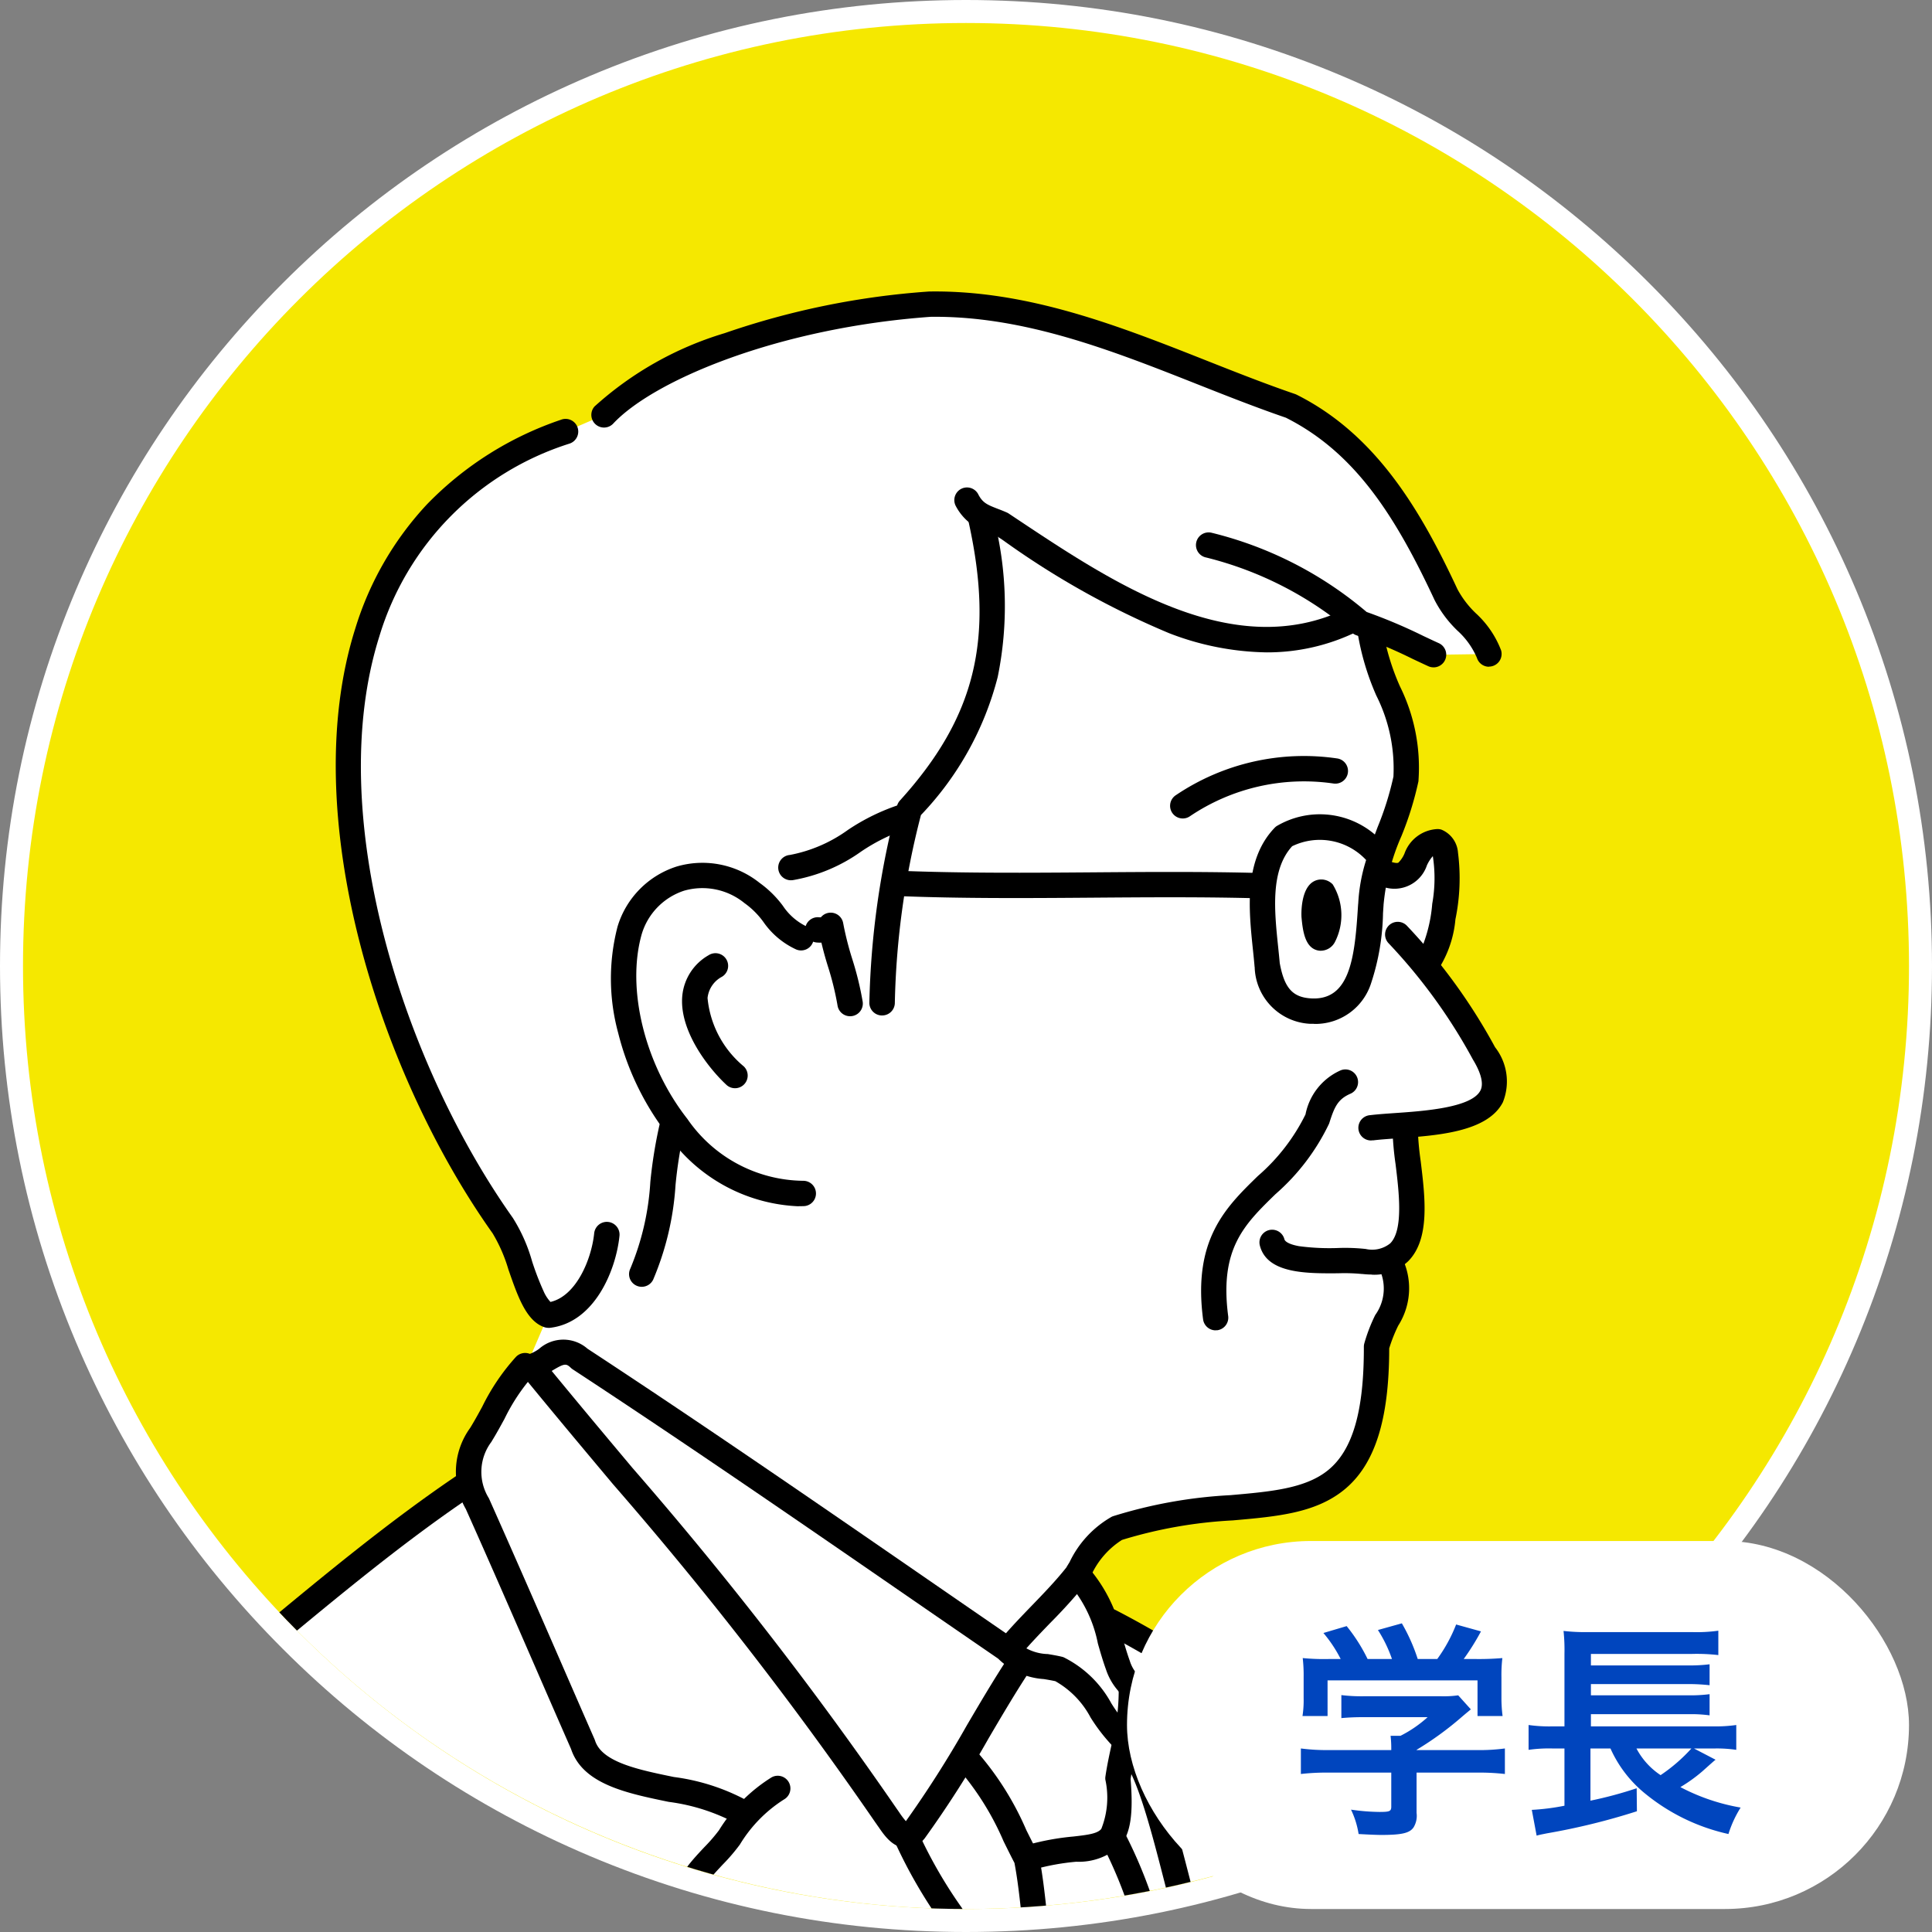 <svg xmlns="http://www.w3.org/2000/svg" xmlns:xlink="http://www.w3.org/1999/xlink" width="84" height="84" viewBox="0 0 84 84">
  <rect x="0" y="0" width="84" height="84" fill="#808080" stroke="none"/>
  <defs>
    <clipPath id="clip-path">
      <circle id="楕円形_141" data-name="楕円形 141" cx="41" cy="41" r="41" fill="none"/>
    </clipPath>
  </defs>
  <g id="story1_person1_1" transform="translate(1 1)">
    <g id="グループ_820" data-name="グループ 820" transform="translate(-13922 15405)">
      <g id="パス_347" data-name="パス 347" transform="translate(13922 -15405)" fill="#f5e800">
        <path d="M 41 82.5 C 35.398 82.5 29.963 81.403 24.846 79.239 C 19.904 77.148 15.466 74.156 11.655 70.345 C 7.844 66.534 4.852 62.096 2.761 57.154 C 0.597 52.037 -0.5 46.602 -0.5 41 C -0.5 35.398 0.597 29.963 2.761 24.846 C 4.852 19.904 7.844 15.466 11.655 11.655 C 15.466 7.844 19.904 4.852 24.846 2.761 C 29.963 0.597 35.398 -0.5 41 -0.5 C 46.602 -0.5 52.037 0.597 57.154 2.761 C 62.096 4.852 66.534 7.844 70.345 11.655 C 74.156 15.466 77.148 19.904 79.239 24.846 C 81.403 29.963 82.5 35.398 82.5 41 C 82.5 46.602 81.403 52.037 79.239 57.154 C 77.148 62.096 74.156 66.534 70.345 70.345 C 66.534 74.156 62.096 77.148 57.154 79.239 C 52.037 81.403 46.602 82.5 41 82.5 Z" stroke="none"/>
        <path d="M 41 0 C 18.356 0 0 18.356 0 41 C 0 63.644 18.356 82 41 82 C 63.644 82 82 63.644 82 41 C 82 18.356 63.644 0 41 0 M 41 -1 C 46.67 -1 52.17 0.111 57.349 2.301 C 62.35 4.416 66.842 7.445 70.698 11.302 C 74.555 15.158 77.584 19.65 79.699 24.651 C 81.889 29.83 83 35.33 83 41 C 83 46.67 81.889 52.17 79.699 57.349 C 77.584 62.35 74.555 66.842 70.698 70.698 C 66.842 74.555 62.35 77.584 57.349 79.699 C 52.17 81.889 46.67 83 41 83 C 35.33 83 29.83 81.889 24.651 79.699 C 19.65 77.584 15.158 74.555 11.302 70.698 C 7.445 66.842 4.416 62.35 2.301 57.349 C 0.111 52.17 -1 46.67 -1 41 C -1 35.33 0.111 29.83 2.301 24.651 C 4.416 19.65 7.445 15.158 11.302 11.302 C 15.158 7.445 19.65 4.416 24.651 2.301 C 29.83 0.111 35.33 -1 41 -1 Z" stroke="none" fill="#fff"/>
      </g>
      <g id="グループ_814" data-name="グループ 814" transform="translate(13922 -15405)">
        <g id="グループ_790" data-name="グループ 790" transform="translate(0 0)" clip-path="url(#clip-path)">
          <path id="パス_1709" data-name="パス 1709" d="M261.693,250.992s0-5.778,1.895-9.15a20.652,20.652,0,0,1,3.221-4.047c3.773-3.051,7.447-6.315,11.466-9.023l2.58-5.056.994-2.308c-.909-.312-1.266-2.982-1.974-3.9-6.908-9.735-11.838-29.35,2.717-34.512l1.668-.722c1.99-2.137,7.768-4.366,14.187-4.824,5.593-.076,10.649,2.705,15.683,4.427,3.372,1.683,5.217,4.919,6.748,8.2.448.981,1.55,1.57,1.869,2.585l-2.408.034a29.675,29.675,0,0,0-3.175-1.364l.423.332c.263,2.184,1.882,4.132,1.557,6.428-.253,1.357-.909,2.607-1.276,3.933l.131.061c1.816.877,1.242-1.271,2.516-1.261.884.277.166,4.8-.452,5.319l-.014.172a22.783,22.783,0,0,1,2.484,3.718c1.575,2.609-1.25,2.953-3.446,3.114l.013.116c-.016,1.594,1,4.945-.655,5.689v.158c.783,1.483-.229,2.281-.589,3.677.027,9.106-5.25,5.814-11.277,7.889a4.585,4.585,0,0,0-1.761,2.028l.145.1a4.368,4.368,0,0,1,1.028,1.814l.279.112c3.538,1.676,6.632,4.437,9.882,6.658a9.787,9.787,0,0,1,2.768,4.59c.624,1.094.759,4.828,1.83,5" transform="translate(-259.011 -165.227)" fill="#fff"/>
          <path id="パス_1710" data-name="パス 1710" d="M823.433,289.537a.558.558,0,0,0,.06,0c1.951-.214,2.885-2.507,3.036-4a.551.551,0,0,0-1.1-.111c-.114,1.116-.772,2.723-1.9,2.984a1.659,1.659,0,0,1-.293-.451,12.176,12.176,0,0,1-.507-1.316,7.171,7.171,0,0,0-.836-1.886c-4.745-6.691-8.26-17.528-5.8-25.3a12.6,12.6,0,0,1,8.258-8.364.551.551,0,1,0-.368-1.038,14.63,14.63,0,0,0-5.821,3.674,13.811,13.811,0,0,0-3.119,5.4c-2.569,8.12,1.052,19.367,5.958,26.28l.012.017A6.751,6.751,0,0,1,821.7,287c.4,1.149.768,2.235,1.558,2.506a.549.549,0,0,0,.179.03m-1.974-4.454h0Z" transform="translate(-800.595 -232.804)"/>
          <path id="パス_1711" data-name="パス 1711" d="M316.044,792.326a.549.549,0,0,0,.422-.2c.394-.468.838-.927,1.267-1.372a23.607,23.607,0,0,0,1.593-1.765.556.556,0,0,0,.037-.053c.057-.092.112-.186.168-.279a3.591,3.591,0,0,1,1.333-1.525,19.827,19.827,0,0,1,4.81-.848c1.926-.169,3.59-.314,4.839-1.324,1.342-1.085,1.968-3.042,1.969-6.155a6.6,6.6,0,0,1,.392-.989,3.023,3.023,0,0,0,.134-3.018.551.551,0,1,0-.974.515,1.97,1.97,0,0,1-.16,2.042,7.225,7.225,0,0,0-.476,1.24.547.547,0,0,0-.018.14c.008,2.8-.487,4.5-1.56,5.368-.987.8-2.5.93-4.242,1.083a20.635,20.635,0,0,0-5.1.914.552.552,0,0,0-.057.023,4.476,4.476,0,0,0-1.833,1.969c-.048.081-.1.161-.145.241-.454.573-.985,1.123-1.5,1.656-.442.458-.9.931-1.317,1.428a.551.551,0,0,0,.421.906" transform="translate(-273.082 -721.179)"/>
          <path id="パス_1712" data-name="パス 1712" d="M570.618,864.705a1.027,1.027,0,0,0,.777-.384c.011-.012.021-.025.031-.038a47.056,47.056,0,0,0,2.775-4.345c.569-.968,1.157-1.968,1.781-2.917a.551.551,0,1,0-.921-.605c-.639.972-1.234,1.984-1.81,2.964a47.169,47.169,0,0,1-2.651,4.167,3.526,3.526,0,0,1-.284-.376c-.041-.06-.081-.118-.118-.169a164.782,164.782,0,0,0-11.483-14.81c-1.247-1.487-2.536-3.025-3.783-4.548a.551.551,0,0,0-.852.7c1.251,1.528,2.542,3.068,3.791,4.558a163.852,163.852,0,0,1,11.415,14.72l.016.022c.033.045.068.1.106.151.253.369.6.874,1.153.91l.059,0" transform="translate(-532.214 -785.366)"/>
          <path id="パス_1713" data-name="パス 1713" d="M301.248,1018.64a.551.551,0,0,0,.1-1.093c-.025-.017-.185-.142-.385-.754a17.548,17.548,0,0,1-.424-1.753,9.354,9.354,0,0,0-.612-2.174,10.118,10.118,0,0,0-2.919-4.79.58.58,0,0,0-.046-.036c-1.02-.7-2.048-1.465-3.042-2.208a41.829,41.829,0,0,0-6.916-4.493.551.551,0,1,0-.472,1,41.022,41.022,0,0,1,6.728,4.38c1,.744,2.024,1.513,3.055,2.218a9.154,9.154,0,0,1,2.58,4.322.546.546,0,0,0,.045.1,8.691,8.691,0,0,1,.52,1.906c.342,1.645.664,3.2,1.7,3.369a.576.576,0,0,0,.09.007" transform="translate(-239.506 -932.341)"/>
          <path id="パス_1714" data-name="パス 1714" d="M515.039,849.111a.551.551,0,0,0,.382-.948,6.865,6.865,0,0,1-.875-1.131,4.779,4.779,0,0,0-2.07-2,.52.52,0,0,0-.082-.026c-.208-.049-.411-.083-.607-.116a2.07,2.07,0,0,1-1.381-.573.547.547,0,0,0-.108-.1q-1.876-1.289-3.751-2.583c-4.818-3.322-9.8-6.757-14.777-10.021a1.593,1.593,0,0,0-2.109.01,1.748,1.748,0,0,1-.639.29.551.551,0,1,0,.1,1.1,2.583,2.583,0,0,0,1.111-.444c.542-.327.608-.32.818-.12a.521.521,0,0,0,.078.062c4.98,3.265,9.969,6.705,14.795,10.032q1.848,1.274,3.7,2.545a3.107,3.107,0,0,0,1.987.889c.172.029.335.056.5.092a3.912,3.912,0,0,1,1.532,1.578,7.784,7.784,0,0,0,1.025,1.31.549.549,0,0,0,.382.154" transform="translate(-467.227 -773.974)"/>
          <path id="パス_1715" data-name="パス 1715" d="M739.829,860.514a.551.551,0,0,0,.323-1,9.171,9.171,0,0,0-3.394-1.143c-1.537-.316-3.127-.643-3.427-1.583q-.009-.028-.02-.054c-.527-1.2-1.06-2.425-1.575-3.608-.981-2.253-2-4.582-3.017-6.865l-.006-.012a2.171,2.171,0,0,1,.12-2.461l0-.006c.2-.322.383-.658.56-.982a8.4,8.4,0,0,1,1.281-1.919.551.551,0,1,0-.785-.773,9.346,9.346,0,0,0-1.464,2.164c-.177.325-.345.632-.528.927a3.246,3.246,0,0,0-.186,3.519c1.019,2.275,2.031,4.6,3.01,6.848.512,1.176,1.041,2.391,1.566,3.586.51,1.531,2.409,1.921,4.245,2.3a8.531,8.531,0,0,1,2.972.958.549.549,0,0,0,.322.1" transform="translate(-708.459 -782.11)"/>
          <path id="パス_1716" data-name="パス 1716" d="M357.247,300.169a8.858,8.858,0,0,0,3.956-.917.551.551,0,0,0-.484-.989c-4.886,2.392-10.109-1.084-14.306-3.877l-.38-.253a.565.565,0,0,0-.082-.045c-.143-.063-.277-.116-.4-.162-.451-.176-.656-.256-.851-.644a.551.551,0,0,0-.984.494,2.282,2.282,0,0,0,1.435,1.176c.1.039.2.079.309.125l.339.226a36.355,36.355,0,0,0,7.207,4.032,12.2,12.2,0,0,0,4.239.834" transform="translate(-303.175 -272.805)"/>
          <path id="パス_1717" data-name="パス 1717" d="M417.012,536.448a.551.551,0,0,0,.015-1.1c-2.456-.069-4.954-.05-7.369-.032-2.784.021-5.663.042-8.481-.071a.551.551,0,0,0-.044,1.1c2.844.115,5.736.093,8.533.072,2.405-.018,4.893-.037,7.33.032h.016" transform="translate(-363.147 -498.388)"/>
          <path id="パス_1718" data-name="パス 1718" d="M903.665,929.043a.551.551,0,0,0,.524-.381,9.023,9.023,0,0,1,2.856-3.617l.2-.18c.978-.791,1.964-1.608,2.918-2.4,2.725-2.259,5.544-4.6,8.5-6.586a.551.551,0,0,0-.616-.913c-3,2.021-5.838,4.375-8.584,6.651-.956.792-1.943,1.611-2.92,2.4l-.024.02-.21.19a9.836,9.836,0,0,0-3.165,4.095.551.551,0,0,0,.524.721" transform="translate(-899.087 -851.877)"/>
          <path id="パス_1719" data-name="パス 1719" d="M907.693,1097.541a.551.551,0,0,0,.078-1.1c-.191-.028-.325-.1-.441-.388a20.856,20.856,0,0,0-4.542-6.959,10.02,10.02,0,0,0-7.646-3.079.551.551,0,0,0,.06,1.1c.159-.009.318-.013.473-.013,6.081,0,9.45,6.512,10.635,9.369a1.591,1.591,0,0,0,1.3,1.061.53.53,0,0,0,.079.006" transform="translate(-887.844 -1011.225)"/>
          <path id="パス_1720" data-name="パス 1720" d="M311.723,393.533a2.543,2.543,0,0,0,2.488-1.792,10.248,10.248,0,0,0,.511-3.022c.008-.117.015-.231.023-.34,0-.006,0-.013,0-.019a9.541,9.541,0,0,1,.779-2.995,14.155,14.155,0,0,0,.74-2.389c0-.008,0-.016,0-.024a7.961,7.961,0,0,0-.808-4.1,10.3,10.3,0,0,1-.747-2.475.551.551,0,1,0-1.094.132,11.266,11.266,0,0,0,.815,2.746,7.053,7.053,0,0,1,.745,3.527,13.2,13.2,0,0,1-.686,2.19l-.122.326a3.691,3.691,0,0,0-4.274-.363.551.551,0,0,0-.081.069c-1.352,1.408-1.127,3.564-.946,5.3.026.248.05.481.069.706q0,.025.007.05a2.538,2.538,0,0,0,2.423,2.469c.05,0,.1,0,.154,0m1.923-5.223c-.008.108-.015.221-.023.337-.138,2.113-.383,3.856-2,3.782-.822-.041-1.187-.444-1.387-1.538-.02-.226-.044-.456-.069-.7-.163-1.564-.347-3.334.609-4.38a2.755,2.755,0,0,1,3.216.6,7.52,7.52,0,0,0-.344,1.9" transform="translate(-255.591 -350.015)"/>
          <path id="パス_1721" data-name="パス 1721" d="M697.984,545.1q.125,0,.25-.005a.551.551,0,0,0-.046-1.1,6.189,6.189,0,0,1-5.043-2.693c-1.85-2.357-2.663-5.663-1.979-8.044a2.844,2.844,0,0,1,1.841-1.877,2.893,2.893,0,0,1,2.626.543l.038.027a3.572,3.572,0,0,1,.777.783,3.527,3.527,0,0,0,1.423,1.2.551.551,0,1,0,.4-1.026,2.568,2.568,0,0,1-.971-.868,4.586,4.586,0,0,0-1.015-1,3.977,3.977,0,0,0-3.6-.71,3.933,3.933,0,0,0-2.568,2.593l-.006.02a8.992,8.992,0,0,0,.029,4.63,11.967,11.967,0,0,0,2.138,4.411,7.33,7.33,0,0,0,5.7,3.119" transform="translate(-664.261 -493.656)"/>
          <path id="パス_1722" data-name="パス 1722" d="M429.8,1092.147l.062,0a.551.551,0,0,0,.025-1.1,4.09,4.09,0,0,1-.657-1.458c-.288-.879-.572-1.984-.872-3.155-.882-3.433-1.486-5.559-2.438-6.143a.551.551,0,1,0-.576.939c.115.071.436.391.925,1.834.355,1.046.694,2.366,1.022,3.643.938,3.651,1.445,5.439,2.51,5.439m-.007-1.1h0" transform="translate(-377.649 -1005.83)"/>
          <path id="パス_1723" data-name="パス 1723" d="M379.763,992.594a.551.551,0,0,0,.148-1.081c-.344-.1-.369-1.312-.382-1.965a7.125,7.125,0,0,0-.111-1.389,3.71,3.71,0,0,0-2.155-3.551c-.713-.457-1.026-.7-1.053-1.1a2.555,2.555,0,0,1,.133-.262,1.731,1.731,0,0,0,.295-1.081.551.551,0,0,0-.081-.227,12.58,12.58,0,0,0-3.489-3.175c-.163-.115-.323-.227-.478-.339a.534.534,0,0,0-.055-.035,1.571,1.571,0,0,1-.683-.883c-.123-.34-.223-.688-.329-1.057a6.567,6.567,0,0,0-1.441-2.964.551.551,0,0,0-.793.765,5.642,5.642,0,0,1,1.175,2.5c.106.371.216.754.353,1.131a2.684,2.684,0,0,0,1.157,1.455l.459.325a12.512,12.512,0,0,1,3.1,2.725,1.8,1.8,0,0,1-.155.325,2.566,2.566,0,0,0-.252.566.547.547,0,0,0-.019.136c-.018,1.107.822,1.646,1.562,2.12.893.573,1.737,1.114,1.646,2.647a.549.549,0,0,0,.021.186,5.926,5.926,0,0,1,.093,1.2c.024,1.2.054,2.686,1.186,3a.551.551,0,0,0,.149.021" transform="translate(-323.731 -906.296)"/>
          <path id="パス_1724" data-name="パス 1724" d="M348.786,672.2a.577.577,0,0,0,.072,0,.551.551,0,0,0,.475-.618c-.382-2.924.694-3.972,2.057-5.3a9.49,9.49,0,0,0,2.325-3.053.547.547,0,0,0,.02-.055c.218-.689.369-1.016.9-1.252a.551.551,0,1,0-.448-1.006,2.649,2.649,0,0,0-1.492,1.9,8.515,8.515,0,0,1-2.073,2.679c-1.393,1.357-2.834,2.76-2.38,6.23a.551.551,0,0,0,.545.479" transform="translate(-296.934 -615.363)"/>
          <path id="パス_1725" data-name="パス 1725" d="M254.248,577.2a.56.56,0,0,0,.068,0c.283-.035.645-.06,1.028-.087,1.75-.121,3.928-.272,4.6-1.566a2.415,2.415,0,0,0-.338-2.395,24.926,24.926,0,0,0-3.819-5.267.551.551,0,1,0-.807.75,23.814,23.814,0,0,1,3.659,5.045l.016.027c.246.407.5.969.312,1.331-.387.745-2.46.889-3.7.975-.4.028-.774.054-1.087.092a.551.551,0,0,0,.067,1.1" transform="translate(-195.603 -528.62)"/>
          <path id="パス_1726" data-name="パス 1726" d="M571.377,327.583h.007a.551.551,0,0,0,.544-.558,35.194,35.194,0,0,1,1.135-8.155,13.531,13.531,0,0,0,3.337-6,15.4,15.4,0,0,0-.186-6.968.551.551,0,1,0-1.076.237c1.124,5.093.286,8.486-2.989,12.1a.552.552,0,0,0-.129.247,36.622,36.622,0,0,0-1.2,8.554.551.551,0,0,0,.551.544" transform="translate(-534.022 -284.433)"/>
          <path id="パス_1727" data-name="パス 1727" d="M286.274,515.359a.549.549,0,0,0,.355-.13,4.8,4.8,0,0,0,.871-2.364,8.789,8.789,0,0,0,.112-2.9,1.168,1.168,0,0,0-.721-1,.553.553,0,0,0-.161-.025h-.013a1.6,1.6,0,0,0-1.43,1.061,1.23,1.23,0,0,1-.267.4c-.06.032-.245.014-.57-.143a.551.551,0,0,0-.479.992,1.49,1.49,0,0,0,2.29-.733,1.622,1.622,0,0,1,.257-.4,6.285,6.285,0,0,1-.026,2.071,6.418,6.418,0,0,1-.584,2.216.551.551,0,0,0,.367.962m-.356-.972h0" transform="translate(-225.221 -473.894)"/>
          <path id="パス_1728" data-name="パス 1728" d="M563.1,1145.617h.015a.551.551,0,1,0-.008-1.1c-.244,0-.309-.057-.564-.524-.033-.06-.067-.122-.1-.184a27.991,27.991,0,0,0-1.565-2.572,20.2,20.2,0,0,1-1.867-3.244.551.551,0,1,0-1.016.426,21.316,21.316,0,0,0,1.963,3.424,27.122,27.122,0,0,1,1.51,2.48l.012.022c.034.059.066.118.1.176a1.66,1.66,0,0,0,1.524,1.1" transform="translate(-520.081 -1059.318)"/>
          <path id="パス_1729" data-name="パス 1729" d="M354.7,465.375a.548.548,0,0,0,.295-.086,8.869,8.869,0,0,1,6.252-1.435.551.551,0,0,0,.181-1.087,9.95,9.95,0,0,0-7.024,1.592.551.551,0,0,0,.3,1.016" transform="translate(-304.275 -430.789)"/>
          <path id="パス_1730" data-name="パス 1730" d="M773.79,697.056a.551.551,0,0,0,.5-.312,12.518,12.518,0,0,0,.972-4.115,19.139,19.139,0,0,1,.374-2.356.551.551,0,0,0-1.07-.263,20.256,20.256,0,0,0-.4,2.491,11.5,11.5,0,0,1-.87,3.765.551.551,0,0,0,.5.79" transform="translate(-746.891 -642.108)"/>
          <path id="パス_1731" data-name="パス 1731" d="M310.783,696.531a2.121,2.121,0,0,0,1.575-.589c.954-.965.733-2.766.539-4.356a12.428,12.428,0,0,1-.126-1.437.551.551,0,1,0-1.1-.011,13.022,13.022,0,0,0,.134,1.582c.148,1.208.35,2.862-.229,3.447a1.252,1.252,0,0,1-1.069.246,8.337,8.337,0,0,0-1.2-.042,10.055,10.055,0,0,1-1.7-.08c-.367-.066-.6-.177-.634-.3a.551.551,0,1,0-1.068.272c.313,1.228,2.028,1.216,3.406,1.207a7.817,7.817,0,0,1,1.032.031l.027,0a3.722,3.722,0,0,0,.41.024" transform="translate(-252.129 -642.11)"/>
          <path id="パス_1732" data-name="パス 1732" d="M302.528,327.565a.551.551,0,0,0,.23-1.052c-.223-.1-.446-.207-.668-.311a22.964,22.964,0,0,0-2.471-1.045,16.445,16.445,0,0,0-6.75-3.447.551.551,0,1,0-.218,1.08,15.471,15.471,0,0,1,6.359,3.29.552.552,0,0,0,.173.093,20.983,20.983,0,0,1,2.438,1.025c.225.106.45.212.677.316a.549.549,0,0,0,.229.05" transform="translate(-241.2 -299.549)"/>
          <path id="パス_1733" data-name="パス 1733" d="M703.813,1116.8a.551.551,0,0,0,.017-1.1c-.735-.023-1.474-.9-2.19-1.751a9.276,9.276,0,0,0-1.309-1.366l-.013-.009a.836.836,0,0,1-.4-.527c-.038-.406.531-1.013.989-1.5a7.97,7.97,0,0,0,.744-.869,6,6,0,0,1,1.913-1.957.551.551,0,0,0-.535-.964,7.1,7.1,0,0,0-2.287,2.3,7.235,7.235,0,0,1-.639.738c-.641.683-1.367,1.457-1.283,2.357a1.849,1.849,0,0,0,.843,1.309,8.663,8.663,0,0,1,1.134,1.2c.831.986,1.772,2.1,3,2.142h.017" transform="translate(-670.482 -1030.481)"/>
          <path id="パス_1734" data-name="パス 1734" d="M735.585,593.306a.551.551,0,0,0,.375-.954,4.393,4.393,0,0,1-1.57-2.969,1.187,1.187,0,0,1,.624-.922.551.551,0,1,0-.578-.938,2.28,2.28,0,0,0-1.143,1.752c-.15,1.521,1.134,3.157,1.917,3.884a.549.549,0,0,0,.375.147" transform="translate(-704.627 -546.992)"/>
          <path id="パス_1735" data-name="パス 1735" d="M627.932,496.586a.567.567,0,0,0,.06,0,7.233,7.233,0,0,0,2.98-1.244,8.181,8.181,0,0,1,1.961-.975.551.551,0,0,0-.3-1.06A9.118,9.118,0,0,0,630.4,494.4a6.313,6.313,0,0,1-2.525,1.089.551.551,0,0,0,.059,1.1" transform="translate(-594.533 -459.317)"/>
          <path id="パス_1736" data-name="パス 1736" d="M539.134,1099.106a.551.551,0,0,0,.523-.725,16.838,16.838,0,0,1-.631-3.5c-.086-.779-.174-1.584-.329-2.367a.548.548,0,0,0-.053-.15c-.168-.319-.328-.643-.5-.986a12.952,12.952,0,0,0-2.233-3.509.551.551,0,1,0-.782.776,12.137,12.137,0,0,1,2.027,3.221c.153.309.311.629.472.938.136.714.219,1.467.3,2.2a17.923,17.923,0,0,0,.681,3.731.551.551,0,0,0,.523.377" transform="translate(-494.521 -1012.808)"/>
          <path id="パス_1737" data-name="パス 1737" d="M661.994,566.222a.571.571,0,0,0,.082-.006.551.551,0,0,0,.464-.626,13.636,13.636,0,0,0-.448-1.839,13.467,13.467,0,0,1-.4-1.576.551.551,0,0,0-1.087.181,14.544,14.544,0,0,0,.426,1.706,12.617,12.617,0,0,1,.415,1.69.551.551,0,0,0,.544.47" transform="translate(-626.032 -523.038)"/>
          <path id="パス_1738" data-name="パス 1738" d="M449.879,1147.942a.551.551,0,0,0,.059-1.1c-.36-.039-.5-.331-.724-1.189a4.552,4.552,0,0,0-.405-1.126c-.248-.542-.465-1.117-.676-1.673a20.444,20.444,0,0,0-1.035-2.412.551.551,0,1,0-.972.518,19.334,19.334,0,0,1,.977,2.285c.221.582.449,1.185.717,1.769a.512.512,0,0,0,.029.055,3.639,3.639,0,0,1,.3.867c.21.792.5,1.876,1.671,2a.551.551,0,0,0,.06,0" transform="translate(-399.143 -1061.644)"/>
          <path id="パス_1739" data-name="パス 1739" d="M296.282,185.761a.551.551,0,0,0,.526-.716,4.234,4.234,0,0,0-1.092-1.6,4.171,4.171,0,0,1-.8-1.045c-1.571-3.366-3.505-6.718-7-8.464a.55.55,0,0,0-.068-.028c-1.272-.435-2.578-.951-3.84-1.45-3.812-1.507-7.755-3.064-12.029-3.006h-.032a34.468,34.468,0,0,0-8.9,1.813,14.729,14.729,0,0,0-5.652,3.186.551.551,0,0,0,.806.751c1.77-1.9,7.208-4.175,13.807-4.649,4.053-.051,7.886,1.464,11.593,2.93,1.263.5,2.569,1.015,3.853,1.456,3,1.51,4.753,4.26,6.463,7.924a5.053,5.053,0,0,0,1,1.338,3.379,3.379,0,0,1,.843,1.18.551.551,0,0,0,.525.386" transform="translate(-232.546 -157.778)"/>
          <path id="パス_1740" data-name="パス 1740" d="M483.538,1054.036a.55.55,0,0,0,.155-.022,10.019,10.019,0,0,1,1.817-.33,2.626,2.626,0,0,0,1.943-.735c.42-.523.542-1.354.421-2.859.061-.419.151-.827.246-1.257a10.166,10.166,0,0,0,.336-2.553.551.551,0,1,0-1.1.034,9.178,9.178,0,0,1-.31,2.281c-.1.452-.2.919-.27,1.4a.552.552,0,0,0,0,.122,3.673,3.673,0,0,1-.177,2.14c-.164.2-.546.256-1.206.33a11.106,11.106,0,0,0-2.005.367.551.551,0,0,0,.155,1.079" transform="translate(-439.717 -973.739)"/>
          <path id="パス_1741" data-name="パス 1741" d="M674.408,565.809a.551.551,0,0,0,.357-.971.962.962,0,0,0-.736-.2c-.026,0-.061,0-.073,0a.551.551,0,1,0-.13,1.094,1.4,1.4,0,0,0,.277,0l.031,0a.548.548,0,0,0,.274.073" transform="translate(-639.322 -525.754)"/>
          <path id="パス_1742" data-name="パス 1742" d="M359.3,543.892a.7.7,0,0,0,.616-.391,2.562,2.562,0,0,0-.1-2.49.542.542,0,0,0-.091-.081.683.683,0,0,0-.735-.053c-.583.319-.537,1.459-.535,1.507,0,.007,0,.015,0,.022.055.648.16,1.349.706,1.472a.638.638,0,0,0,.138.015m.367-.912Zm-.663-.622h0Z" transform="translate(-302.87 -503.556)"/>
        </g>
      </g>
    </g>
    <g id="グループ_938" data-name="グループ 938" transform="translate(-572 -180)">
      <rect id="長方形_367" data-name="長方形 367" width="34" height="16" rx="8" transform="translate(620 246)" fill="#fff"/>
      <path id="パス_5164" data-name="パス 5164" d="M-5.51-1.93V-.45c0,.2-.07.23-.51.23a9.1,9.1,0,0,1-1.24-.1A3.8,3.8,0,0,1-6.93.74c.52.03.85.04.98.04.9,0,1.24-.08,1.41-.33a.965.965,0,0,0,.13-.63V-1.93h2.6a9.879,9.879,0,0,1,1.24.06V-2.98a8.237,8.237,0,0,1-1.23.07H-4.41v-.01a14,14,0,0,0,2-1.46c.19-.16.19-.16.36-.3l-.55-.61a4.52,4.52,0,0,1-.76.04H-6.67A7.292,7.292,0,0,1-7.68-5.3v1a9.907,9.907,0,0,1,1-.04h2.75a5.3,5.3,0,0,1-1.18.81h-.43a4.678,4.678,0,0,1,.03.55v.07H-8.23a8.485,8.485,0,0,1-1.21-.07v1.11a9.743,9.743,0,0,1,1.22-.06ZM-8.18-6.87a9.617,9.617,0,0,1-1.18-.04,6.572,6.572,0,0,1,.04.83v.92a4.384,4.384,0,0,1-.05.77h1.09V-5.94h6.52v1.55H-.67a6.062,6.062,0,0,1-.05-.76v-.93a6.276,6.276,0,0,1,.04-.83,12.037,12.037,0,0,1-1.23.04h-.45a10.477,10.477,0,0,0,.75-1.2l-1.08-.3a6.625,6.625,0,0,1-.82,1.5h-.85a7.912,7.912,0,0,0-.69-1.55l-1.04.29a5.849,5.849,0,0,1,.61,1.26H-6.54A7.373,7.373,0,0,0-7.45-8.3L-8.46-8a5.793,5.793,0,0,1,.75,1.13ZM7.65-2.98h.94a5.8,5.8,0,0,1,.9.06V-4a6.347,6.347,0,0,1-.99.06H3.17v-.53H7.41a5.965,5.965,0,0,1,.92.05v-.92a6.655,6.655,0,0,1-.92.05H3.17v-.49H7.41a8.654,8.654,0,0,1,.92.05v-.91a6.87,6.87,0,0,1-.92.05H3.17v-.5H7.56a8.206,8.206,0,0,1,1.15.05V-8.1a6.773,6.773,0,0,1-1.16.06H3.07a8.029,8.029,0,0,1-1.09-.05,7.784,7.784,0,0,1,.04.99v3.16H1.5A6.458,6.458,0,0,1,.46-4v1.08a6.289,6.289,0,0,1,1.02-.06h.54V-.49A9.955,9.955,0,0,1,.6-.31L.81.81c.18-.05.21-.05.45-.1A28.958,28.958,0,0,0,5.17-.25l-.01-1a17.414,17.414,0,0,1-2.01.54V-2.98h.87A5.316,5.316,0,0,0,5.55-1,8.656,8.656,0,0,0,9.15.74,4.888,4.888,0,0,1,9.68-.41,8.824,8.824,0,0,1,7.06-1.3a6.64,6.64,0,0,0,.96-.69c.37-.33.49-.44.57-.5Zm-.11,0A7.263,7.263,0,0,1,6.2-1.82,3.142,3.142,0,0,1,5.15-2.98Z" transform="translate(637 258)" fill="#0045be"/>
    </g>
  </g>
</svg>
